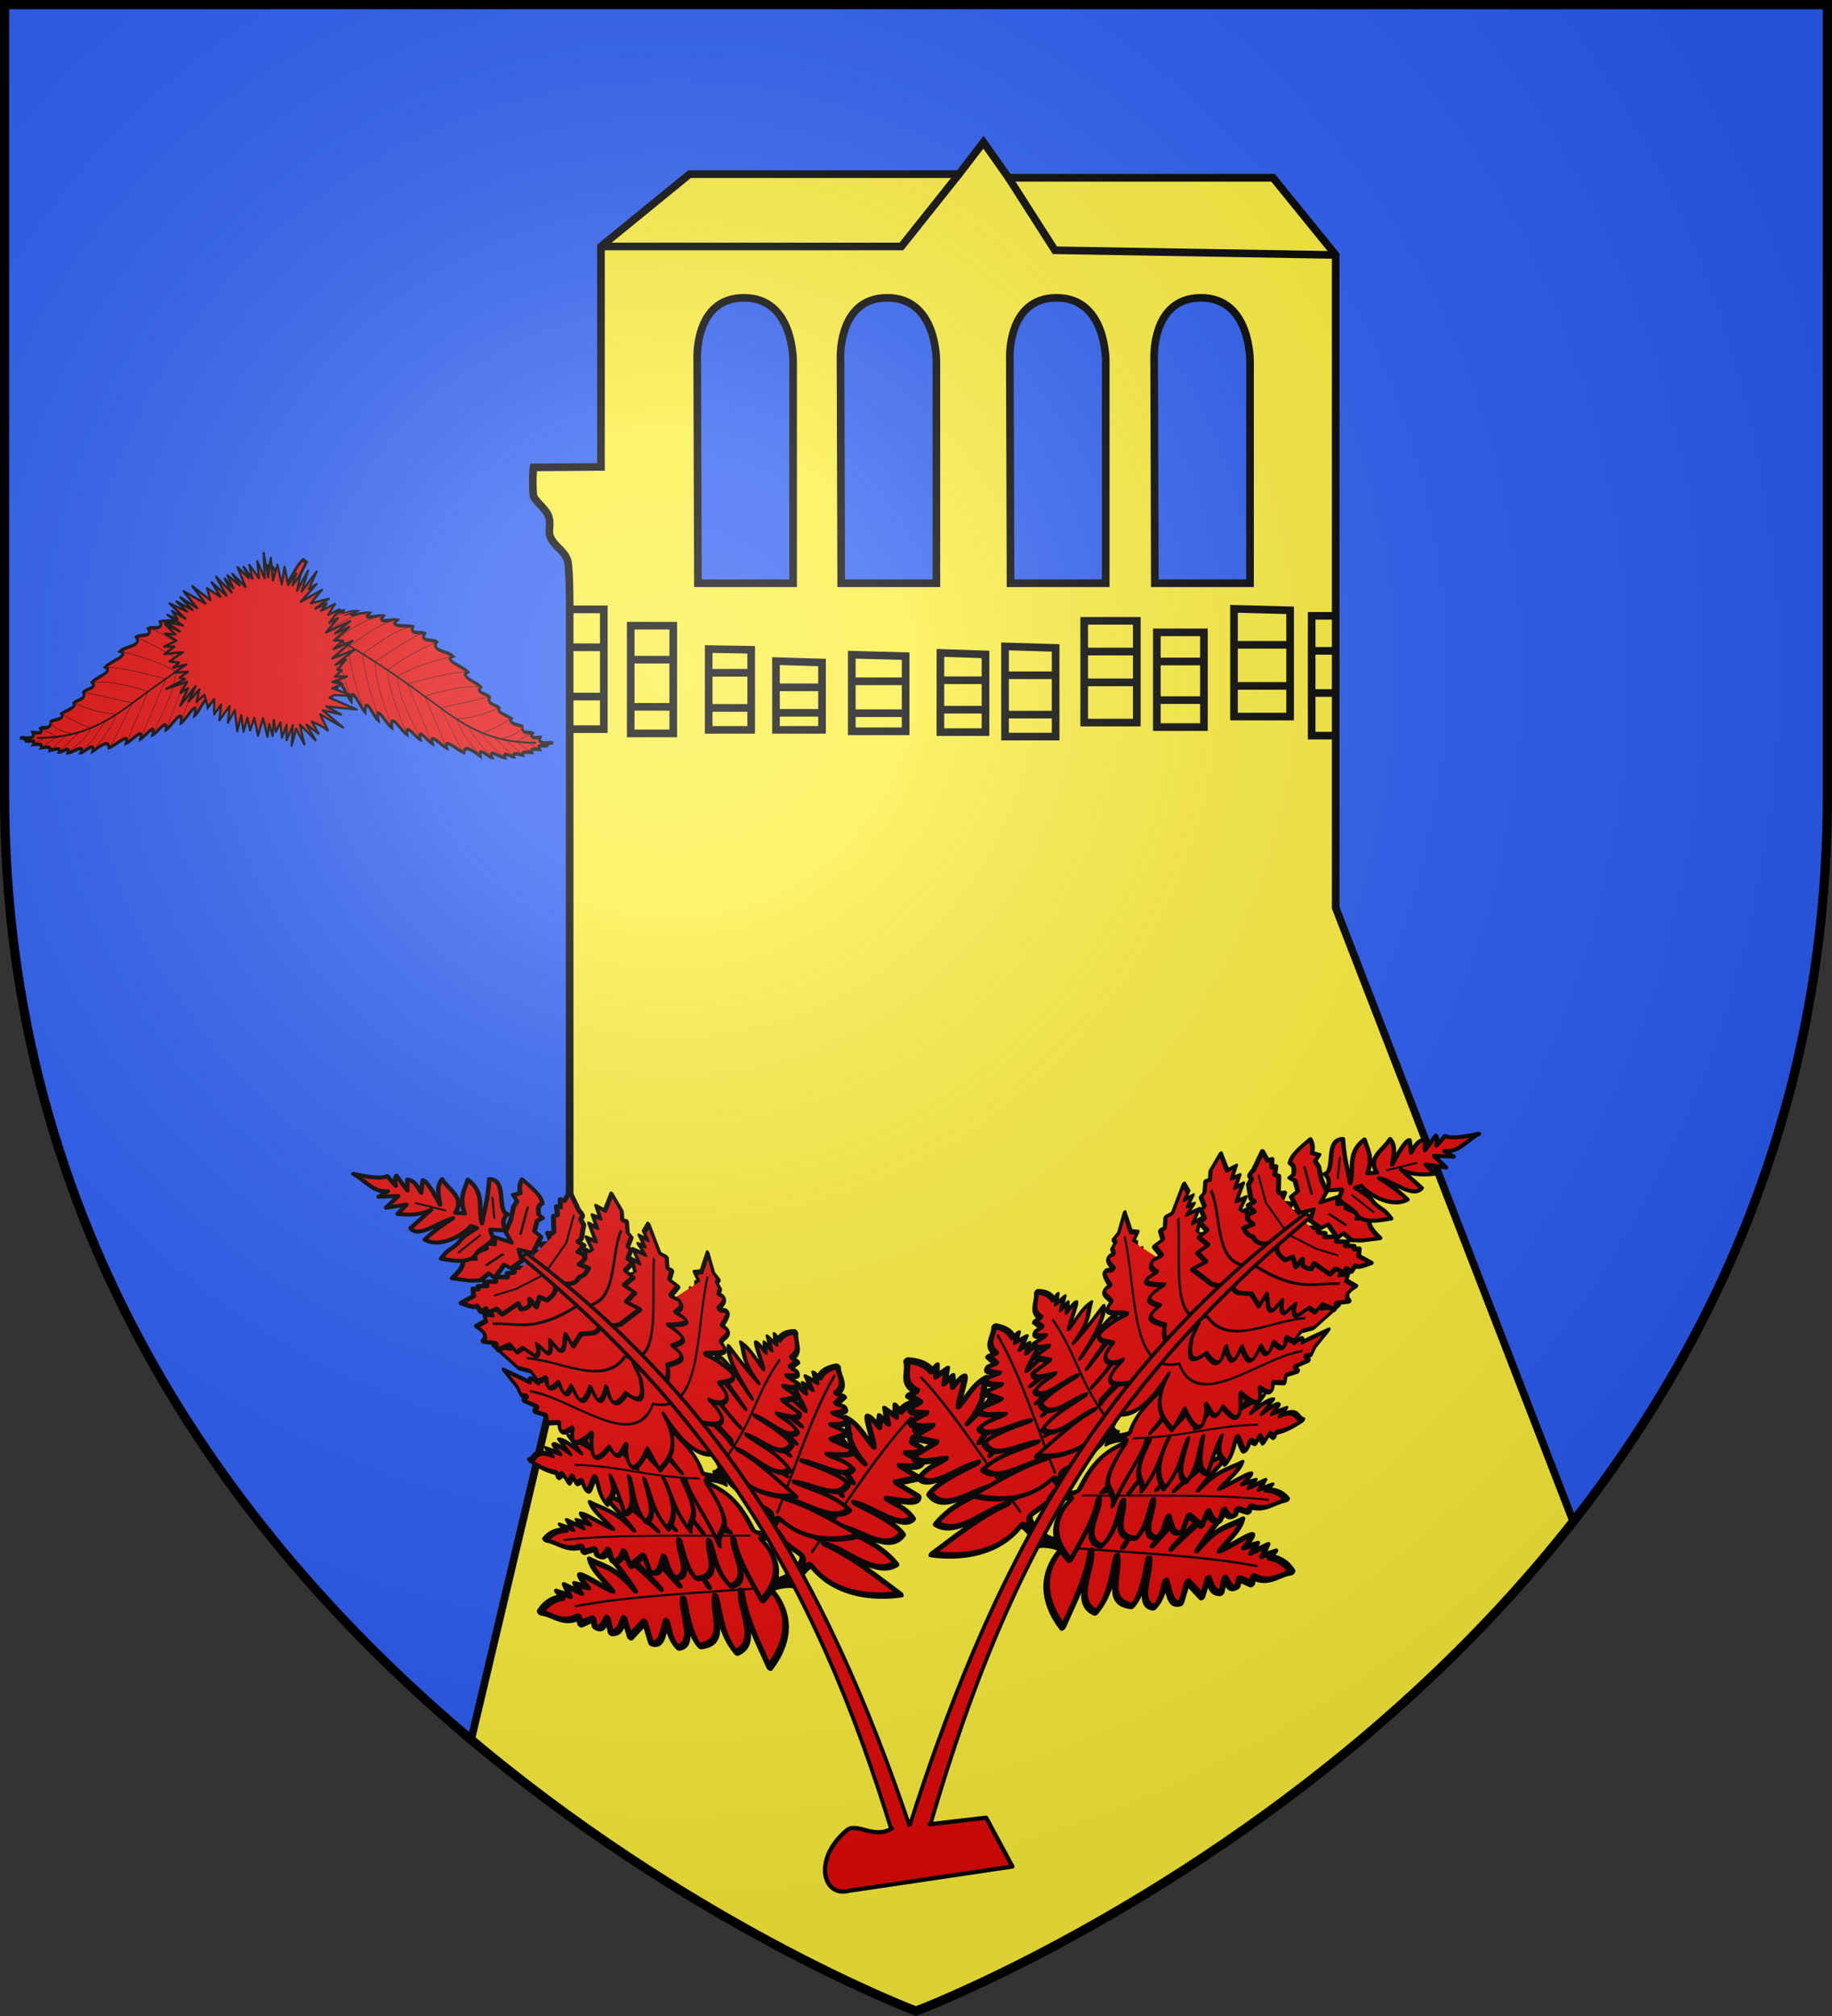 <?xml version="1.0" encoding="UTF-8" standalone="no"?>
<svg xmlns="http://www.w3.org/2000/svg" xmlns:xlink="http://www.w3.org/1999/xlink" width="600" height="660" viewBox="-300 -300 600 660">
  <rect x="-300" y="-300" width="600" height="660" fill="#333333" stroke="none"/>
  <defs>
    <g id="b">
      <path id="a" d="M0 0v1h.5L0 0z" transform="rotate(18 3.157 -.5)"/>
      <use width="810" height="540" transform="scale(-1 1)" xlink:href="#a"/>
    </g>
    <g id="c">
      <use width="810" height="540" transform="rotate(72)" xlink:href="#b"/>
      <use width="810" height="540" transform="rotate(144)" xlink:href="#b"/>
    </g>
    <g id="e">
      <path id="d" d="M0 0v1h.5L0 0z" transform="rotate(18 3.157 -.5)"/>
      <use width="810" height="540" transform="scale(-1 1)" xlink:href="#d"/>
    </g>
    <g id="f">
      <use width="810" height="540" transform="rotate(72)" xlink:href="#e"/>
      <use width="810" height="540" transform="rotate(144)" xlink:href="#e"/>
    </g>
    <g id="h">
      <path id="g" d="M0 0v1h.5L0 0z" transform="rotate(18 3.157 -.5)"/>
      <use width="810" height="540" transform="scale(-1 1)" xlink:href="#g"/>
    </g>
    <g id="i">
      <use width="810" height="540" transform="rotate(72)" xlink:href="#h"/>
      <use width="810" height="540" transform="rotate(144)" xlink:href="#h"/>
    </g>
    <g id="k">
      <path id="j" d="M0 0v1h.5L0 0z" transform="rotate(18 3.157 -.5)"/>
      <use width="810" height="540" transform="scale(-1 1)" xlink:href="#j"/>
    </g>
    <g id="l">
      <use width="810" height="540" transform="rotate(72)" xlink:href="#k"/>
      <use width="810" height="540" transform="rotate(144)" xlink:href="#k"/>
    </g>
    <g id="n">
      <path id="m" d="M0 0v1h.5L0 0z" transform="rotate(18 3.157 -.5)"/>
      <use width="810" height="540" transform="scale(-1 1)" xlink:href="#m"/>
    </g>
    <g id="o">
      <use width="810" height="540" transform="rotate(72)" xlink:href="#n"/>
      <use width="810" height="540" transform="rotate(144)" xlink:href="#n"/>
    </g>
    <g id="q">
      <path id="p" d="M0 0v1h.5L0 0z" transform="rotate(18 3.157 -.5)"/>
      <use width="810" height="540" transform="scale(-1 1)" xlink:href="#p"/>
    </g>
    <g id="r">
      <use width="810" height="540" transform="rotate(72)" xlink:href="#q"/>
      <use width="810" height="540" transform="rotate(144)" xlink:href="#q"/>
    </g>
    <g id="t">
      <path id="s" d="M0 0v1h.5L0 0z" transform="rotate(18 3.157 -.5)"/>
      <use width="810" height="540" transform="scale(-1 1)" xlink:href="#s"/>
    </g>
    <g id="u">
      <use width="810" height="540" transform="rotate(72)" xlink:href="#t"/>
      <use width="810" height="540" transform="rotate(144)" xlink:href="#t"/>
    </g>
    <g id="w">
      <path id="v" d="M0 0v1h.5L0 0z" transform="rotate(18 3.157 -.5)"/>
      <use width="810" height="540" transform="scale(-1 1)" xlink:href="#v"/>
    </g>
    <g id="x">
      <use width="810" height="540" transform="rotate(72)" xlink:href="#w"/>
      <use width="810" height="540" transform="rotate(144)" xlink:href="#w"/>
    </g>
    <g id="z">
      <path id="y" d="M0 0v1h.5L0 0z" transform="rotate(18 3.157 -.5)"/>
      <use width="810" height="540" transform="scale(-1 1)" xlink:href="#y"/>
    </g>
    <g id="A">
      <use width="810" height="540" transform="rotate(72)" xlink:href="#z"/>
      <use width="810" height="540" transform="rotate(144)" xlink:href="#z"/>
    </g>
    <g id="D">
      <path id="C" d="M0 0v1h.5L0 0z" transform="rotate(18 3.157 -.5)"/>
      <use width="810" height="540" transform="scale(-1 1)" xlink:href="#C"/>
    </g>
    <g id="E">
      <use width="810" height="540" transform="rotate(72)" xlink:href="#D"/>
      <use width="810" height="540" transform="rotate(144)" xlink:href="#D"/>
    </g>
    <g id="G">
      <path id="F" d="M0 0v1h.5L0 0z" transform="rotate(18 3.157 -.5)"/>
      <use width="810" height="540" transform="scale(-1 1)" xlink:href="#F"/>
    </g>
    <g id="H">
      <use width="810" height="540" transform="rotate(72)" xlink:href="#G"/>
      <use width="810" height="540" transform="rotate(144)" xlink:href="#G"/>
    </g>
    <g id="J">
      <path id="I" d="M0 0v1h.5L0 0z" transform="rotate(18 3.157 -.5)"/>
      <use width="810" height="540" transform="scale(-1 1)" xlink:href="#I"/>
    </g>
    <g id="K">
      <use width="810" height="540" transform="rotate(72)" xlink:href="#J"/>
      <use width="810" height="540" transform="rotate(144)" xlink:href="#J"/>
    </g>
    <g id="N">
      <path id="M" d="M0 0v1h.5L0 0z" transform="rotate(18 3.157 -.5)"/>
      <use width="810" height="540" transform="scale(-1 1)" xlink:href="#M"/>
    </g>
    <g id="O">
      <use width="810" height="540" transform="rotate(72)" xlink:href="#N"/>
      <use width="810" height="540" transform="rotate(144)" xlink:href="#N"/>
    </g>
    <g id="Q">
      <path id="P" d="M0 0v1h.5L0 0z" transform="rotate(18 3.157 -.5)"/>
      <use width="810" height="540" transform="scale(-1 1)" xlink:href="#P"/>
    </g>
    <g id="R">
      <use width="810" height="540" transform="rotate(72)" xlink:href="#Q"/>
      <use width="810" height="540" transform="rotate(144)" xlink:href="#Q"/>
    </g>
    <g id="T">
      <path id="S" d="M0 0v1h.5L0 0z" transform="rotate(18 3.157 -.5)"/>
      <use width="810" height="540" transform="scale(-1 1)" xlink:href="#S"/>
    </g>
    <g id="U">
      <use width="810" height="540" transform="rotate(72)" xlink:href="#T"/>
      <use width="810" height="540" transform="rotate(144)" xlink:href="#T"/>
    </g>
    <g id="X">
      <path id="W" d="M0 0v1h.5L0 0z" transform="rotate(18 3.157 -.5)"/>
      <use width="810" height="540" transform="scale(-1 1)" xlink:href="#W"/>
    </g>
    <g id="Y">
      <use width="810" height="540" transform="rotate(72)" xlink:href="#X"/>
      <use width="810" height="540" transform="rotate(144)" xlink:href="#X"/>
    </g>
    <g id="aa">
      <path id="Z" d="M0 0v1h.5L0 0z" transform="rotate(18 3.157 -.5)"/>
      <use width="810" height="540" transform="scale(-1 1)" xlink:href="#Z"/>
    </g>
    <g id="ab">
      <use width="810" height="540" transform="rotate(72)" xlink:href="#aa"/>
      <use width="810" height="540" transform="rotate(144)" xlink:href="#aa"/>
    </g>
    <g id="ae">
      <path id="ad" d="M0 0v1h.5L0 0z" transform="rotate(18 3.157 -.5)"/>
      <use width="810" height="540" transform="scale(-1 1)" xlink:href="#ad"/>
    </g>
    <g id="af">
      <use width="810" height="540" transform="rotate(72)" xlink:href="#ae"/>
      <use width="810" height="540" transform="rotate(144)" xlink:href="#ae"/>
    </g>
    <g id="ai">
      <path id="ah" d="M0 0v1h.5L0 0z" transform="rotate(18 3.157 -.5)"/>
      <use width="810" height="540" transform="scale(-1 1)" xlink:href="#ah"/>
    </g>
    <g id="aj">
      <use width="810" height="540" transform="rotate(72)" xlink:href="#ai"/>
      <use width="810" height="540" transform="rotate(144)" xlink:href="#ai"/>
    </g>
    <g id="am">
      <path id="al" d="M0 0v1h.5L0 0z" transform="rotate(18 3.157 -.5)"/>
      <use width="810" height="540" transform="scale(-1 1)" xlink:href="#al"/>
    </g>
    <g id="an">
      <use width="810" height="540" transform="rotate(72)" xlink:href="#am"/>
      <use width="810" height="540" transform="rotate(144)" xlink:href="#am"/>
    </g>
    <g id="ap">
      <path id="ao" d="M0 0v1h.5L0 0z" transform="rotate(18 3.157 -.5)"/>
      <use width="810" height="540" transform="scale(-1 1)" xlink:href="#ao"/>
    </g>
    <g id="aq">
      <use width="810" height="540" transform="rotate(72)" xlink:href="#ap"/>
      <use width="810" height="540" transform="rotate(144)" xlink:href="#ap"/>
    </g>
    <g id="at">
      <path id="as" d="M0 0v1h.5L0 0z" transform="rotate(18 3.157 -.5)"/>
      <use width="810" height="540" transform="scale(-1 1)" xlink:href="#as"/>
    </g>
    <g id="au">
      <use width="810" height="540" transform="rotate(72)" xlink:href="#at"/>
      <use width="810" height="540" transform="rotate(144)" xlink:href="#at"/>
    </g>
    <g id="aw">
      <path id="av" d="M0 0v1h.5L0 0z" transform="rotate(18 3.157 -.5)"/>
      <use width="810" height="540" transform="scale(-1 1)" xlink:href="#av"/>
    </g>
    <g id="ay">
      <path id="ax" d="M0 0v1h.5L0 0z" transform="rotate(18 3.157 -.5)"/>
      <use width="810" height="540" transform="scale(-1 1)" xlink:href="#ax"/>
    </g>
    <g id="az">
      <use width="810" height="540" transform="rotate(72)" xlink:href="#ay"/>
      <use width="810" height="540" transform="rotate(144)" xlink:href="#ay"/>
    </g>
    <g id="aB">
      <path id="aA" d="M0 0v1h.5L0 0z" transform="rotate(18 3.157 -.5)"/>
      <use width="810" height="540" transform="scale(-1 1)" xlink:href="#aA"/>
    </g>
    <g id="aC">
      <use width="810" height="540" transform="rotate(72)" xlink:href="#aB"/>
      <use width="810" height="540" transform="rotate(144)" xlink:href="#aB"/>
    </g>
    <g id="aE">
      <use width="810" height="540" transform="rotate(72)" xlink:href="#ap"/>
      <use width="810" height="540" transform="rotate(144)" xlink:href="#ap"/>
    </g>
    <g id="aG">
      <path id="aF" d="M0 0v1h.5L0 0z" transform="rotate(18 3.157 -.5)"/>
      <use width="810" height="540" transform="scale(-1 1)" xlink:href="#aF"/>
    </g>
    <g id="aH">
      <path d="M0 0v1h.5L0 0z" transform="rotate(18 3.157 -.5)"/>
      <use width="810" height="540" transform="scale(-1 1)" xlink:href="#ax"/>
    </g>
    <g id="aI">
      <use width="810" height="540" transform="rotate(72)" xlink:href="#aH"/>
      <use width="810" height="540" transform="rotate(144)" xlink:href="#aH"/>
    </g>
    <path id="aK" d="M-298.5-298.5h597V-40C298.5 246.2 0 358.39 0 358.39S-298.5 246.2-298.5-40z"/>
    <path id="B" d="M2.922 27.672c0-5.952 2.317-9.843 5.579-11.012 1.448-.519 3.307-.274 5.019 1.447 2.119 2.129 2.736 7.993-3.484 9.121.658-.956.619-3.082-.714-3.787-.99-.524-2.112-.253-2.675.123-.824.551-1.729 2.106-1.679 4.108H2.922z"/>
    <path id="L" d="M2.922 27.672c0-5.952 2.317-9.843 5.579-11.012 1.448-.519 3.307-.274 5.019 1.447 2.119 2.129 2.736 7.993-3.484 9.121.658-.956.619-3.082-.714-3.787-.99-.524-2.112-.253-2.675.123-.824.551-1.729 2.106-1.679 4.108H2.922z"/>
    <path id="V" d="M2.922 27.672c0-5.952 2.317-9.843 5.579-11.012 1.448-.519 3.307-.274 5.019 1.447 2.119 2.129 2.736 7.993-3.484 9.121.658-.956.619-3.082-.714-3.787-.99-.524-2.112-.253-2.675.123-.824.551-1.729 2.106-1.679 4.108H2.922z"/>
    <path id="ac" d="M2.922 27.672c0-5.952 2.317-9.843 5.579-11.012 1.448-.519 3.307-.274 5.019 1.447 2.119 2.129 2.736 7.993-3.484 9.121.658-.956.619-3.082-.714-3.787-.99-.524-2.112-.253-2.675.123-.824.551-1.729 2.106-1.679 4.108H2.922z"/>
    <path id="ag" d="M2.922 27.672c0-5.952 2.317-9.843 5.579-11.012 1.448-.519 3.307-.274 5.019 1.447 2.119 2.129 2.736 7.993-3.484 9.121.658-.956.619-3.082-.714-3.787-.99-.524-2.112-.253-2.675.123-.824.551-1.729 2.106-1.679 4.108H2.922z"/>
    <path id="ak" d="M2.922 27.672c0-5.952 2.317-9.843 5.579-11.012 1.448-.519 3.307-.274 5.019 1.447 2.119 2.129 2.736 7.993-3.484 9.121.658-.956.619-3.082-.714-3.787-.99-.524-2.112-.253-2.675.123-.824.551-1.729 2.106-1.679 4.108H2.922z"/>
    <path id="ar" d="M2.922 27.672c0-5.952 2.317-9.843 5.579-11.012 1.448-.519 3.307-.274 5.019 1.447 2.119 2.129 2.736 7.993-3.484 9.121.658-.956.619-3.082-.714-3.787-.99-.524-2.112-.253-2.675.123-.824.551-1.729 2.106-1.679 4.108H2.922z"/>
    <path id="aD" d="M0 0v1h.5L0 0z" transform="rotate(18 3.157 -.5)"/>
    <path id="aJ" fill="#fcef3c" stroke="#000" stroke-width="3.807" d="M-267.374-6.853l-4.849 23.83-4.849-23.83V-51.594h-25.213v14.546h-9.697v-14.546h-14.546v-9.697h14.546v-14.546h9.697v14.546h25.213v-25.213h-14.546v-9.697h14.546v-14.546h9.697v14.546h14.546v9.697h-14.546v25.213h25.213v-14.546h9.697v14.546h14.546v9.697h-14.546v14.546h-9.697v-14.546h-25.213v44.741z"/>
    <radialGradient id="aO" cx="-80" cy="-80" r="405" gradientUnits="userSpaceOnUse">
      <stop offset="0" stop-color="#fff" stop-opacity=".31"/>
      <stop offset=".19" stop-color="#fff" stop-opacity=".25"/>
      <stop offset=".6" stop-color="#6b6b6b" stop-opacity=".125"/>
      <stop offset="1" stop-opacity=".125"/>
    </radialGradient>
    <clipPath id="aL">
      <use width="100%" height="100%" fill="none" stroke="#000" stroke-width="3.797" transform="matrix(.79 0 0 .79 760.149 -10.605)" xlink:href="#aK"/>
    </clipPath>
  </defs>
  <use width="100%" height="100%" fill="#2b5df2" stroke-width="1" transform="matrix(1 0 0 1 0 .05)" xlink:href="#aK"/>
  <g stroke="#000" stroke-width="1.975" clip-path="url(#aL)" transform="matrix(1.266 0 0 1.266 -962.304 13.424)">
    <path fill="#fcef3c" d="M636.299 239.204l34.217-144.644V-91.823s-.004-8.697-.528-10.729c-.646-2.505-3.47-3.665-4.534-6.33-.611-1.529.448-3.191-.516-5.458-.833-1.959-3.734-3.888-3.835-5.255-.312-4.237.067-7.108.067-7.108l17.445-.13v-57.005l22.912-18.696h69.696l6.351-8.266 6.481 9.202h68.434l16.201 19.96v168.815l72.844 188.143-8.687 100.731H637.74z"/>
    <path fill="none" d="M670.55-89.99h8.798v30.977h-8.981M686.313-85.775v27.861h10.998V-85.775zM706.476-79.726v20.896h10.998v-20.712zM723.889-76.61v17.78h11.914v-17.413zM743.501-78.26v19.796h13.93v-19.429zM766.427-78.728v20.478h11.665v-20.089zM783.147-80.413v23.33h13.091v-22.941zM803.625-87.023v26.311h13.609v-26.311zM822.418-84.042v24.496h12.183v-24.496zM842.378-90.134v27.866h14.516v-27.477zM869.036-88.319h-6.57v30.977h6.345M670.092-80.184h9.348M670.366-67.445h9.073M686.13-76.977h11.639M685.855-64.787h11.548M706.384-73.586h11.273M706.109-64.512h11.639M723.797-69.828h12.281M723.889-63.229h11.914M743.41-71.386h14.114M743.043-63.138h14.48"/>
    <path fill="#2b5df2" d="M703.696-96.744h24.626v-57.287s.31-16.525-12.702-16.525c-13.011 0-12.105 16.007-12.105 16.007zM740.764-96.744h24.626v-57.287s.31-16.525-12.702-16.525c-13.011 0-12.105 16.007-12.105 16.007zM784.572-96.744h24.626v-57.287s.31-16.525-12.702-16.525c-13.011 0-12.105 16.007-12.105 16.007zM821.9-96.744h24.626v-57.287s.31-16.525-12.702-16.525c-13.011 0-12.105 16.007-12.105 16.007z"/>
    <path fill="none" d="M766.505-71.661h11.731M765.955-64.054h12.372M783.093-72.944h13.564M782.91-62.771h13.472M803.256-79.084h14.297M803.256-71.111h14.389M822.227-76.518h12.556M822.227-66.529h12.373M842.389-80.826h14.664M842.206-70.195h14.389M862.549-79.268h6.623M862.335-68.362h6.408M678.615-183.838h77.717l14.89-18.696M784.054-201.598l11.989 18.745 72.646 1.215"/>
  </g>
  <g fill="#e20909" transform="translate(-472.077 -627.556) scale(1.601)">
    <g id="aM" stroke="#000" stroke-linejoin="round">
      <path stroke-width="1.47" d="M-858.861 522.747c2.449-.626 4.986-.794 7.738.176l.044-1.407 1.874 1.995 1.091-2.135 1.96 2.895.514-1.901 2.105 1.876c.229-7.057 3.118 2.155 4.681 3.258.29-2.467-.468-5.342 1.25-7.253 1.517 2.71 3.98 3.652 3.683 9.752.555-1.909 1.046-4.655 1.337-10.068 3.443 1.815 4.109 7.173 4.615 12.735.28-4.098-1.2-8.361 1.405-12.243 4.409 3.276 3.023 8.899 3.328 13.838.817-4.252-.249-8.662 3.354-12.679 3.12 4.179 4.988 9.067 2.798 16.251 1.338-4.527.852-9.344 4.292-13.539.595 4.717 4.929 4.981 1.715 15.312l1.092.857c-.362-3.874 3.953-9.398 5.401-16.487.313 6.128 7.52 6.665 1.162 18.205-1.211 2.198 5.681 3.391 5.895 2.961.03.197-.545 1.338-.697 2.144-1.533-1.497-5.812-2.449-5.818-2.071-.167 9.423-14.184 11.699-15.693 11.985 2.29-4.607 4.533-10.559 9.008-15.08-4.388 2.583-5.922 10.135-13.261 9.02.335-4.749 4.024-7.64 6.609-11.142-4.309 2.228-6.349 8.762-13.282 6.012.051-2.95 3.836-6.907 5.868-9.28-3.556 1.834-6.145 8.74-10.922 7.032-.028-2.498 1.712-3.705 2.787-5.399-2.713.994-5.851 3.527-7.797 1.743l2.861-4.115-6.287.778 2.504-3.617c-1.908.61-3.745 1.891-5.832.796l2.248-2.73c-1.784.444-3.891 1.45-4.553-.051l1.299-1.486-3.969-.54 1.295-1.358c-5.36-.414-5.228-3.319-7.7-5.042zM-733.315 533.47c-2.332-1.05-4.814-1.662-7.667-1.188l.153-1.398-2.128 1.641-.781-2.301-2.338 2.515-.244-1.968-2.34 1.483c.756-7.01-3.379 1.58-5.077 2.394.057-2.488 1.205-5.194-.226-7.383-1.875 2.41-4.439 2.907-4.993 8.984-.283-1.983-.386-4.782.079-10.179-3.653 1.186-5.056 6.361-6.329 11.767.293-4.097 2.347-8.046.315-12.339-4.81 2.46-4.223 8.258-5.211 13.082-.216-4.343 1.451-8.512-1.55-13.113-3.663 3.579-6.187 8.077-5.023 15.559-.692-4.707.458-9.379-2.356-14.127-1.244 4.554-5.561 4.052-3.823 14.821l-1.197.654c.896-3.762-2.597-9.978-3.042-17.234-1.161 5.998-8.354 5.259-3.679 17.776.89 2.384-6.083 2.349-6.235 1.887-.057.189.352 1.418.391 2.24 1.723-1.209 6.081-1.396 6.035-1.021-1.146 9.336 12.383 14.051 13.833 14.599-1.621-4.953-3.009-11.227-6.801-16.48 3.975 3.324 4.44 11.053 11.844 11.243.33-4.75-2.912-8.254-4.978-12.168 3.946 2.959 5.052 9.772 12.282 8.275.36-2.922-2.829-7.497-4.505-10.198 3.257 2.438 4.854 9.714 9.81 8.867.375-2.462-1.176-3.961-2.002-5.823 2.541 1.459 5.289 4.513 7.459 3.094l-2.253-4.568 6.101 1.875-1.97-4.013c1.8.938 3.436 2.527 5.65 1.812l-1.841-3.092c1.7.753 3.641 2.117 4.504.751l-1.076-1.696 3.995.165-1.09-1.569c5.351.535 5.625-2.358 8.307-3.625z" transform="matrix(.567 -.413 .717 .797 330.133 -237.035)"/>
      <path stroke-width=".474" d="M-787.973 544.137c14.55-3.062 33.36-7.907 48.39-9.72M-805.046 544.292c-13.525-5.718-30.804-13.976-45.087-18.562" transform="matrix(.567 -.413 .717 .797 330.133 -237.035)"/>
      <path stroke-width="1.336" d="M-740.67 508.5c-2.12-.954-4.376-1.511-6.97-1.08l.139-1.271-1.935 1.492-.71-2.091-2.126 2.286-.222-1.79-2.128 1.348c.687-6.373-3.072 1.436-4.615 2.177.052-2.261 1.095-4.722-.206-6.712-1.705 2.191-4.036 2.643-4.54 8.168-.257-1.803-.351-4.347.072-9.254-3.321 1.078-4.596 5.783-5.754 10.697.266-3.725 2.134-7.315.286-11.218-4.373 2.236-3.839 7.507-4.738 11.893-.196-3.948 1.319-7.738-1.409-11.921-3.33 3.253-5.625 7.343-4.566 14.144-.629-4.279.416-8.526-2.142-12.843-1.131 4.14-5.056 3.684-3.476 13.474l-1.088.595c.814-3.42-2.361-9.071-2.766-15.667-1.055 5.453-7.595 4.781-3.345 16.16.81 2.167-5.53 2.136-5.668 1.716-.052.172.32 1.289.355 2.036 1.566-1.099 5.528-1.269 5.486-.928-1.042 8.487 11.257 12.774 12.576 13.272-1.474-4.503-2.736-10.206-6.182-14.982 3.613 3.021 4.036 10.048 10.767 10.221.3-4.318-2.647-7.503-4.526-11.061 3.588 2.69 4.593 8.883 11.166 7.523.327-2.657-2.571-6.816-4.096-9.271 2.961 2.216 4.412 8.831 8.918 8.061.341-2.238-1.069-3.601-1.82-5.294 2.31 1.326 4.808 4.103 6.781 2.813l-2.048-4.153 5.547 1.704-1.791-3.648c1.636.853 3.124 2.297 5.136 1.648l-1.674-2.811c1.545.684 3.31 1.924 4.095.683l-.978-1.542 3.632.15-.991-1.427c4.865.486 5.114-2.144 7.552-3.296z" transform="matrix(.414 -.448 .842 .686 157.359 -196.708)"/>
      <path stroke-width="1.336" d="M-848.042 490.198c2.281-.126 4.575.174 6.903 1.532l.237-1.252 1.398 2.119 1.276-1.718 1.348 2.94.727-1.611 1.622 2.054c1.195-6.277 2.489 2.483 3.734 3.749.606-2.157.331-4.866 2.137-6.271.978 2.696 3.051 3.977 1.929 9.385.764-1.61 1.59-3.981 2.61-8.776 2.828 2.236 2.673 7.151 2.345 12.221.826-3.619.099-7.698 2.976-10.711 3.487 3.716 1.458 8.504 1.038 12.98 1.328-3.661.992-7.799 4.782-10.755 2.207 4.296 3.193 9.003.224 15.046 1.833-3.816 2.074-8.214 5.742-11.359-.129 4.329 3.714 5.335-.613 14.013l.857.961c.22-3.532 4.857-7.712 7.149-13.801-.58 5.542 5.797 7.302-1.514 16.505-1.393 1.753 4.611 4.045 4.862 3.698-.001.181-.676 1.101-.925 1.795-1.163-1.613-4.86-3.225-4.919-2.887-1.471 8.406-14.341 7.955-15.731 7.943 2.696-3.718 5.54-8.648 10.181-11.901-4.291 1.533-6.724 8.022-13.138 5.721.966-4.193 4.674-6.125 7.48-8.801-4.171 1.229-6.914 6.717-12.734 3.023.46-2.632 4.404-5.503 6.555-7.266-3.441 1.011-6.728 6.733-10.765 4.356.326-2.241 2.053-3.013 3.252-4.339-2.568.408-5.733 2.118-7.225.176l3.138-3.176-5.738-.42 2.749-2.793c-1.794.207-3.618 1.028-5.333-.323l2.396-2.045c-1.659.081-3.687.607-4.069-.854l1.371-1.1-3.477-1.188 1.35-.986c-4.74-1.322-4.215-3.9-6.187-5.882z" transform="matrix(.414 -.448 .842 .686 157.359 -196.708)"/>
      <path stroke-width=".474" d="M-791.973 518.937c14.55-3.062 33.36-7.907 48.39-9.72M-803.362 518.081c-12.216-7.745-27.64-18.578-40.82-25.327" transform="matrix(.414 -.448 .842 .686 157.359 -196.708)"/>
      <path stroke-width="1.273" d="M-742.475 476.514c-2.082-.707-4.263-1.025-6.692-.374l.038-1.219-1.726 1.596-.828-1.918-1.848 2.367-.342-1.677-1.919 1.477c.181-6.111-2.809 1.65-4.218 2.496-.118-2.15.691-4.582-.69-6.349-1.456 2.238-3.634 2.884-3.704 8.173-.377-1.686-.654-4.091-.615-8.786-3.071 1.333-3.934 5.916-4.67 10.686-.022-3.559 1.485-7.139-.556-10.669-3.984 2.53-3.089 7.481-3.617 11.726-.478-3.728.68-7.465-2.216-11.178-2.919 3.397-4.795 7.492-3.289 13.846-.913-4.001-.234-8.128-2.98-11.985-.767 4.033-4.525 3.967-2.304 13.108l-.989.666c.52-3.321-2.909-8.386-3.78-14.606-.599 5.272-6.853 5.245-1.981 15.645.928 1.981-5.089 2.543-5.251 2.157-.036.168.399 1.193.487 1.899 1.405-1.189 5.151-1.72 5.136-1.393-.362 8.15 11.623 11.068 12.91 11.418-1.73-4.135-3.349-9.428-6.971-13.637 3.651 2.529 4.571 9.156 10.969 8.692-.034-4.125-3.065-6.872-5.11-10.072 3.602 2.217 5.013 7.999 11.149 6.095.114-2.551-2.943-6.226-4.57-8.414 2.973 1.826 4.838 7.966 9.056 6.815.158-2.155-1.28-3.317-2.117-4.852 2.29 1.043 4.864 3.444 6.641 2.035l-2.25-3.748 5.388 1.099-1.968-3.294c1.615.656 3.133 1.887 4.994 1.084l-1.795-2.511c1.517.505 3.282 1.516 3.935.266l-1.042-1.372 3.457-.197-1.045-1.261c4.651.007 4.694-2.511 6.922-3.832z" transform="matrix(.484 -.294 .637 .851 326.099 -146.845)"/>
      <path stroke-width="1.273" d="M-847.778 471.005c1.315 1.949 2.914 3.648 5.219 4.728l-.667.961 2.23-.15-.332 2.099 2.732-.693-.599 1.583 2.324.074c-3.339 4.824 3.134.523 4.717.77-1.028 1.818-2.953 3.25-2.759 5.593 2.347-.848 4.447.07 7.267-4.163-.576 1.613-1.609 3.742-4.093 7.515 3.181.952 6.274-2.184 9.361-5.557-1.841 2.894-4.931 4.794-5.125 8.999 4.545.588 6.408-4.01 9.053-7.094-1.561 3.332-4.45 5.589-4.047 10.509 4.137-.818 7.793-2.891 9.895-9.027-1.352 3.841-4.057 6.731-3.851 11.666 2.728-2.756 5.733-.217 8.712-9.081l1.148.115c-2.156 2.343-2.028 8.708-4.573 14.316 3.239-3.869 8.285.288 9.777-11.347.284-2.216 5.446 1.308 5.375 1.727.117-.112.3-1.229.598-1.858-1.758.033-5.066-2.014-4.883-2.269 4.551-6.354-3.62-16.64-4.479-17.774-.76 4.489-2.217 9.842-1.485 15.642-1.632-4.46 1.086-10.43-4.333-14.285-2.128 3.359-1.111 7.586-1.128 11.527-1.756-4.176.124-9.787-5.835-12.303-1.425 1.988-.873 6.983-.699 9.828-1.451-3.443.248-9.644-3.766-11.502-1.254 1.639-.697 3.53-.823 5.326-1.308-2.358-2.136-6.002-4.309-6.038l-.138 4.52-3.785-4.452-.129 3.966c-.964-1.599-1.548-3.599-3.474-4.179l.141 3.218c-.963-1.411-1.863-3.397-3.045-2.817l.126 1.799-2.899-2.126.187 1.711c-3.759-3.081-5.109-1.072-7.602-1.477z" transform="matrix(.484 -.294 .637 .851 326.099 -146.845)"/>
      <path stroke-width=".474" d="M-802.257 491.084c-15.433-5.718-19.646-9.748-33.488-14.863M-788.576 489.972c16.167-3.729 20.962-7.192 35.461-10.523" transform="matrix(.484 -.294 .637 .851 326.099 -146.845)"/>
      <g>
        <path stroke-width=".932" d="M-830.296 452.983l3.413 2.33 1.704 1.243c.8-1.105 1.382-.015 2.0.706.637-2.71 1.497.555 2.261 1.265-.146-3.037.89-1.57 2.014.236.548-3.631 2.056.99 3.089 1.533 1.204-4.837 2.284.977 3.418 2.173.4-7.822 1.961-2.781 3.287-.341 1.26-.371.774-6.409 4.367.799.585-2.909 1.409-4.695 3.805.934 1.478-4.053 3.019-7.253 5.404 1.075 3.509-8.015 3.338-1.269 4.372.642 1.432-6.668 3.046-6.171 4.712-3.579 1.165-2.021 1.9-7.985 3.905-2.278 1.124-.272 2.49-8.366 3.371-.809 1.146-1.051 1.319-6.651 3.504-2.843.959-1.424 1.881-3.766 2.98-1.687l.563-2.409.874 1.054 1.307-1.674.826.346.063-2.037 1.873.309 3.984-2.588-1.087 3.565.516 1.354-.917.356.103 1.18-1.138.74c1.279.72 1.725 1.458-1.814 2.282-.289.941 5.244.362-1.276 2.93 2.515 1.988-.996 1.869-2.378 2.495 1.404 3.459-3.538.787-5.537.959 1.609 1.175 3.22 2.344 4.661 4.81-.414 1.641-2.968.7-4.761.676 1.889 3.933-2.161 3.968-4.594 2.015 4.186 7.633-5.123 2.847-5.872 2.75 1.918 2.088 2.44 4.122 2.668 6.144-4.68.201-8.75-1.257-10.299-9.581.33 6.028-3.792 7.411-8.076 8.623l-.361-4.092c-10.098 5.472-6.009-1.53-4.816-2.071-1.772.25-4.603 3.009-4.72-.656-6.996 2.278-5.832.01-2.755-3.324-4.992 1.061-7.637.977-4.259-2.05-4.03.619-3.99-.3-2.736-1.676l-3.116-.671.668-1.307-2.607-1.357 1.412-.572-2.801-1.835 1.479-.491-1.378-.525.046-1.488z" transform="matrix(.667 -.267 .534 1.08 522.419 -226.174)"/>
        <path stroke-width=".474" d="M-826.274 458.002c9.948 3.61 18.953 16.559 29.95 9.778 11.233 4.983 20.291-9.112 30.097-16.649" transform="matrix(.667 -.267 .534 1.08 522.419 -226.174)"/>
      </g>
      <g>
        <path stroke-width=".894" d="M-767.833 439.459l-2.515 4.781.954 1.036-1.824 1.592.771.585-2.299 1.019.937 1.59-3.47.64 1.242 1.269c-.02 1.233-1.469 1.311-2.999 1.324 2.854 3.082-.127 2.328-3.878 1.068 2.991 4.24-.236 3.345-2.66 3.112 1.857 3.167-1.346 2.643-4.503 2.152-3.396 3.596-4.512 1.015-6.319.306l-1.282-3.156-.86 2.295c-2.429 3.034-4.487 3.822-5.946.986-6.345 1.469-4.938-.485-3.473-2.466-5.81 2.824-4.373.511-3.707-1.255-5.922 2.522-5.2.52-4.288-1.61-2.109.702-4.175 1.366-2.319-1.533-4.663.641-3.418-.489-2.118-1.636l-2.462-.097-.037-1.998-2.322-1.422-1.917-4.955 3.398 1.686 1.019-1.069 1.137 1.487.53-1.199 1.429 1.609.435-1.314 2.206 1.972.657-1.98 1.679 2.959 1.318-1.168 1.103 2.594 1.321-1.279 1.008 2.48 1.784-1.939c.65 1.256.131-1.264 2.318 3.209l1.848-2.367 1.507 2.277c.719-2.003 1.382-2.187 2.048-2.471 1.163.775 1.891 2.45 2.212 4.967l1.407-4.048c2.357.443 2.796 2.316 3.323 4.123.572-1.883-.304-7.016 2.948-2.879 1.157-.713 1.569-6.845 3.508-1.859.592-1.523.947-3.415 3.227-2.313.324-.885.118-2.317 2.116-1.47l1.848-2.367.95 1.146 1.057-2.288 1.823 1.624.255-1.875 1.063.707.646-1.749 1.147 1.154.534-1.31z" transform="matrix(.605 -.367 .797 1.063 354.464 -294.043)"/>
        <path stroke-width=".474" d="M-819.521 447.431c7.47 2.963 12.802 10.015 23.05 7.664 6.534 4.482 15.574-5.015 23.931-10.703" transform="matrix(.605 -.367 .797 1.063 354.464 -294.043)"/>
      </g>
      <g>
        <path stroke-width=".8" d="M-775.136 429.818l-3.593 1.704-.977-1.315-.979 1.974-1.014-1.001-.91 1.973-.891-1.16-1.237 2.84-1.178-1.233-.835 2.676-1.272-1.467-1.417 3.782c-.667-.953-.072-3.179-2.233-2.625l-.761 3.38-2.537-2.855-1.464 3.313-2.386-.743-3.485-2.558.261 2.455-2.631-3.089-.795 1.736-3.623-1.897.017 1.488-2.996-1.908-.11.942-1.641-.991-.373 1.102-1.485-.837-.52 1.027-2.658-.034c1.092 1.66.428 2.274-.852 2.52l2.302 1.293-.73 1.03 3.101.262.165 1.563 1.813-.03 1.051 2.018c1.121.215 1.538-.66 2.013-1.443l.633 2.025c1.163.325 1.634-.839 2.362-1.449l.206 1.954c.889 1.007 2.33-.877 3.539-1.547l-.327 2.198 3.179-.992 2.54.897c2.415.325 2.135-1.332 2.456-2.547 1.907 3.88 2.648 3.184 3.657 3.541l5.825-.41-1.617-2.087 2.949-.519-1.035-1.862 2.904-.283-.653-1.555 2.469-.433-.378-.933 1.932-.893-.214-.701 2.063-.974-.091-.86 1.439-1.59-.685-.537 1.193-1.273z" transform="matrix(.756 -.459 .797 1.063 476.047 -363.993)"/>
        <path stroke-width=".474" d="M-815.425 437.45c4.816 1.838 6.396 4.572 18.354 4.432 7.164 3.974 12.473-3.742 18.578-6.446" transform="matrix(.756 -.459 .797 1.063 476.047 -363.993)"/>
      </g>
      <g>
        <path stroke-width="1.118" d="M-814.64 424.78l3.236.713 1.169-1.398.718.867.555-.527 1.495 1.321.274-1.096 1.881 1.687.763-.933 1.874 1.964.61-.733 1.404 1.039.476-1.294 1.969 2.107c1.171 3.298 2.17 3.746 2.945.491l1.43-2.009 1.666 2.369.61-2.743 1.935 1.481 1.094-2.372.91 1.084 2.938-3.183.878.39 1.274-1.67.523.788 1.318-1.46.47.924 2.437-.851-1.794 4.764c-.157 2.427-.82 1.52-1.281 1.947l-.43 1.435-2.814 2.149-1.034-.051.303 1.679-2.075.175c1.155 2.762-.541 2.442-1.982 2.398l.882 2.192c-.905.186-1.456.819-3.059.127-2.882 1.046-3.65-1.595-4.997-3.226-.54 2.321-2.295 2.473-4.199 2.359l-.646-1.765-2.252 1.345.259-2.483c-.626.99-1.38 1.722-3.117.471l.53-1.499-4.473-.497.046-1.869-2.297-.806.664-.938-1.375-.206.388-1.714c-.73.274-1.41-1.44-2.096-2.945z" transform="scale(.912 .821) rotate(-44 -112.325 -782.703)"/>
        <path stroke-width=".474" d="M-781.179 426.572l-6.043 3.827-9.177 2.216-6.939-1.813-4.7-2.216" transform="scale(.912 .821) rotate(-44 -112.325 -782.703)"/>
      </g>
      <g>
        <path stroke-width=".894" d="M-795.757 428.505l4.392-.72.198-1.582 2.057-.683.376-.14 1.382.42.124-.989c.828-.407 1.393-1.206 2.785-.77 1.561-1.192 1.728-3.557 2.148-5.711-1.302.155-2.263.65-3.035 1.335l-1.332-.816-.7 1.301-1.632.145-3.01 1.137-3.033.608-1.408 2.136-1.08-2.989-1.534.744-.907-1.353-.978.652-2.714-1.236-.827.878-1.711-2.086c-.749 1.317-2.938 1.239-5.32.974l1.964 2.932 1.434 1.437 2.461.389-.173 1.384 3.966-.18.179 1.44 2.964.67 1.803-1.754z" transform="matrix(.536 -.664 .922 .603 247.913 -325.945)"/>
        <path stroke-width=".474" d="M-793.713 424.558l6.715-2.216M-799.757 424.356l-4.7-1.209" transform="matrix(.536 -.664 .922 .603 247.913 -325.945)"/>
      </g>
      <g>
        <path d="M-797.857 417.687c-.624.044-1.486 1.739-2.04 1.591-1.88-.501-3.408-1.802-4.91-1.847-2.924-.088-3.846-4.622-4.415-6.531.941.15 1.922.258 2.805.712 2.512 1.292 2.677 1.013 3.382 1.189 1.449.361 2.796 1.227 4.2 1.985l-.134-1.446c-2.047-.278-8.046-3.355-7.611-7.796 2.291.64 4.865 1.837 7.59 3.331-2.202-2.487-7.977-4.689-6.402-7.476l6.155 2.154c-1.676-1.093-3.132-3.033-4.238-6.316l2.941.786-2.654-3.771 3.784 1.156-2.098-3.864 2.149 1.238c-1.806-2.728.311-5.884.482-8.827.836 3.737 1.758 6.46 2.86 7.057-.799 1.533-.968 1.983-1.337 2.777.953-.739 1.718-1.047 2.314-.961l-2.221 3.818 2.419-1.188c.532 1.624-.649 2.908-1.601 4.238-.017.051 1.44-.6 2.975-1.054.249.476-.516 2.089-3.777 6.168 1.892-1.23 3.669-2.852 5.918-2.368-1.818 2.503-1.792 6.609-6.21 6.318l.772 1.978c2.927-2.955 5.331-2.578 7.877-3.102-1.29 5.123-5.574 5.163-8.411 7.66 3.516-1.106 5.602-1.275 10.623-3.368 1.784 3.771-6.514 4.9-6.045 7.518-2.124-.844-3.431.953-3.836 1.472z" transform="scale(.912 .821) rotate(-64 -174.75 -334.178)"/>
        <path stroke-width=".474" d="M-806.248 413.68l6.267 2.619M-795.056 417.306l4.7-2.82M-799.309 399.579l1.343 7.051" transform="scale(.912 .821) rotate(-64 -174.75 -334.178)"/>
      </g>
      <path stroke-width=".849" d="M-403.178 589.66c-21.206-74.689-47.003-118.209-89.188-153.908l-1.236.885c47.134 43.272 69.301 88.078 86.507 155.788" transform="matrix(.912 0 0 .821 664.275 103.165)"/>
    </g>
    <use width="600" height="660" transform="matrix(-1 0 0 1 589.775 -8.208)" xlink:href="#aM"/>
    <path stroke="#000" stroke-linecap="round" stroke-linejoin="round" stroke-width=".865" d="M289.909 578.507c-3.634 2.228-7.169-1.337-9.185.345-7.051 5.886-4.852 13.792.371 12.388l33.488-4.969-5.37-9.981-11.554 1.344"/>
  </g>
  <g fill="#e20909" transform="matrix(.715 0 0 .749 886.103 -109.633)">
    <g id="aN" stroke="#000">
      <path stroke-width="3.901" d="M2411.454 401.562c8.845-13.562-.577-57.604 22.983-67.203 11.4-4.645 15.769-5.421 21.969-8.253-14.66-4.768 12.803-7.39 20.396-10.084-7.217-4.192 9.852-4.899 14.758-7.33-18.919.438 11.791-6.472 17.419-9.791-14.762-2.853 11.139-7.02 16.212-10.577-13.837-3.871 8.895-7.778 15.218-11.716-15.894-2.422 8.505-9.766 16.149-15.224-9.473-6.634 7.371-8.852 11.264-13.204-12.169-5.459 6.616-9.834 10.186-14.773-13.613-5.429 8.547-15.143 11.996-22.807-15.478 2.034 6.37-15.498 9.336-23.422-14.031.149 4.959-14.483 7.568-21.829-10.89-2.487 3.438-9.539 4.973-14.371-8.399-5.566 3.388-10.634 5.601-15.753-6.54-2.685 4.577-10.858 9.225-17.089-7.516-3.454 4.149-8.852 8.796-13.398-5.125-9.096 6.095-8.758 9.33-12.599-7.274-3.012-.475-5.827 6.877-8.356-8.749-5.782 9.382-10.074 12.258-11.833.001.003-5.245 2.575-8.764.054-4.395 1.025-11.819 7.629-11.331.649-6.883 3.958-11.88 5.74-12.017 1.457-5.717 3.063-11.889 7.376-12.93 2.527-5.102 3.047-11.461 9.947-12.649 3.509-4.033 1.403-10.29 12.864-11.686 4.212-5.822 2.449-16.766 19.444-16.66 7.684-4.959 2.793-10.898 18.891-14.37 8.206-6.832 10.168-13.392 20.006-18.698 12.536-6.817 5.149-16.616 27.32-19.235 13.938-5.589 4.78-11.975 26.413-15.881 12.295-4.648 5.298-8.838 25.408-13.061 10.808-4.856 4.793-7.856 25.371-13.941 12.451-5.286 6.228-7.174 32.864-15.185 15.046-4.635 5.255-5.987 35.482-12.931 14.612-4.295 5.527.137 32.346-11.899 15.78-3.169 9.236-.611 34.37-11.033 18.153-2.771 10.013.805 35.092-9.542 21.505-.406 12.955 2.727 28.37-6.951 25.865-1.317 5.299-1.732 10.773-2.264 16.231-2.391 24.542-3.811 37.392-5.691 55.011-1.06 9.941-1.485 56.454-1.485 56.454z" transform="matrix(-.277 -.159 .18 -.358 -924.331 517.667)"/>
      <path stroke-width="2" d="M2643.281 81.035c-35.04 15.993-66.084 34.748-95.4 79.063-28.617 43.259-59.41 91.259-99.555 136.821-33.364 37.867-37.207 48.417-39.396 81.986" transform="matrix(-.277 -.159 .18 -.358 -924.331 517.667)"/>
      <path stroke-width=".5" d="M2643.171 73.943l-10.142 11.926M2631.856 74.107l-13.696 19.545M2618.925 76.634l-11.927 23.738M2606.276 80.143l-13.737 30.499M2593.753 86.124c-7.106 13.054-15.947 27.071-12.882 34.475M2577.93 92.039c-6.143 14.109-10.466 28.672-11.894 43.96M2563.561 100.245c-4.677 16.229-10.028 32.459-7.865 48.688M2543.638 113.965l-1.275 54.486M2525.628 126.719l3.534 61.698M2509.747 139.014l4.76 71.2M2496.687 149.821c2.409 24.324-2.817 47.799 9.006 73.169M2482.745 162.272c3.385 24.646 2.778 50.788 14.845 72.178M2467.56 177.317c5.243 24.033 4.335 48.065 19.101 72.098M2455.243 191.224c6.467 24.27 7.524 48.54 20.282 72.811M2441.67 207.929c5.789 23.799 6.201 47.598 21.621 71.397M2431.23 226.374c6.741 22.03 6.76 43.1 20.902 66.188M2422.155 247.367c5.106 20.314 2.252 46.2 17.833 59.181M2415.203 273.233c2.966 16.075 2.713 32.609 13.318 47.592M2617.482 135.223c-18.192 2.166-35.614 3.562-61.787 13.71M2611.882 150.976l-69.518 17.475M2606.909 165.348c-25.915 12.954-51.831 18.216-77.746 23.069M2599.341 187.177c-30.865 11.991-57.279 16.565-84.833 23.037M2590.005 210.598c-30.082 7.098-58.926 12.338-84.312 12.392M2578.009 233.406c-26.806 1.968-53.613 3.705-80.419 1.044M2565.911 249.691c-28.908 2.399-53.712.695-79.25-.276M2556.559 261.383c-26.166 7.648-53.754 3.918-81.035 2.652M2540.506 276.836c-27.552 7.178-51.811 2.829-77.215 2.49M2525.192 288.323c-20.235 6.119-44.564 7.56-73.06 4.238M2508.98 298.901c-26.704 9.962-46.535 6.18-68.992 7.648M2491.56 308.691c-19.27 6.818-32.505 7.902-63.039 12.133M2456.406 326.105l-35.386 5.786M2626.707 118.134c-13.974-.484-29.508.593-45.837 2.464M2636.906 103.177c-10.559-2.824-22.827-2.658-38.099 2.765M2644.833 92.137l-26.674 1.515" transform="matrix(-.277 -.159 .18 -.358 -924.331 517.667)"/>
    </g>
    <use width="600" height="660" transform="matrix(-1 0 0 1 -3055.309 2.129)" xlink:href="#aN"/>
    <path stroke="#000" stroke-linecap="round" stroke-linejoin="round" stroke-width="1" d="M-1523.197 64.366l3.722 6.905-2.009-8.702 7.15 6.836-4.182-6.84 5.569 3.976-3.09-5.307 4.103 1.837 3.222 2.026-3.529-7.041 10.459 5.769-9.277-7.545 8.403 1.826-6.795-3.461 13.957 1.292-12.444-5.129 2.068-1.155 8.651.281-9.514-3.282 4.751-1.671-4.615-1.052 6.588-2.393-5.482.028 3.142-2.763-2.02-.296 3.954-4.302-4.786 2.238 8.489-6.505-10.01 3.716 9.313-7.747-8.651 3.626 4.266-3.678-4.113-.07 7.044-5.899-6.547 2.809 6.961-5.384-11.109 4.977 5.495-6.307-4.018 2.133 4.716-5.916-5.224 2.382 3.191-4.797-6.394 2.968 2.553-3.056-5.256 2.166 6.131-4.262-8.186 1.932 5.162-5.893-9.715 5.225 7.256-7.782-3.593 2.275 3.569-7.71-6.878 8.777 3.002-9.202-5.094 8.829 1.584-7.07-3.616 4.655 1.643-5.205-3.717 5.173-1.586-8.049-1.303 7.728-1.966-8.603-2.052 6.829-1.028-9.786-1.17 8.402-2.068-10.567.473 11.012-3.38-7.423.78 7.424-4.443-5.824 1.453 6.021-4.101-5.167 2.434 4.937-5.153-4.758 3.64 8.595-6.074-5.717 3.404 5.043-5.661-4.385 2.777 5.594-3.994-4.155 3.238 6.073-7.15-6.836 4.692 8.186-6.772-5.841 4.089 6.357-6.201-3.764 1.601 5.254-8.325-6.099 5.97 7.533-10.014-5.372 6.252 7.404-7.753-4.757 5.649 5.575-7.374-3.763 4.845 4.439-8.036-3.549 7.268 6.658-6.098-3.337 2.565 3.569-4.715-1.899 7.055 4.633-7.552-1.543 6.193 4.198-6.784-3.31 4.727 4.616-4.692-.371 5.247 3.053-5.614 2.577 4.656.034-4.455 3.181 8.273-.713-6.016 3.963 4.302.567-2.777 2.221 6.145-1.423-5.507 3.59 6.252-.411-3.829 2.63 2.461.586-8.491 4.262 9.471-3.074-3.03 4.862 3.37-1.998-3.525 7.594 7.023-8.518-3.143 6.67 4.941-5.333-1.317 5.483 3.568-3.091 1.614 5.312 2.874-3.411-.028 6.669 3.256-4.334-.821 6.896 4.672-6.219-.779 7.254 3.129-5.408 1.149 9.094 1.867-6.972.977 7.272 1.838-6.051 1.239 5.433 1.895-5.458 1.682 7.783 2.304-7.614 2.044 8.092.776-5.507 1.615 5.191.488-7.071.945 5.246 2.065-4.041.718 6.626 2.194-5.668-.051 6.701 2.918-6.499-.625 8.9z"/>
  </g>
  <g>
    <use width="100%" height="100%" fill="url(#aO)" xlink:href="#aK"/>
  </g>
  <g>
    <use width="100%" height="100%" fill="none" stroke="#000" stroke-width="3" transform="matrix(1 0 0 1 0 .003)" xlink:href="#aK"/>
  </g>
</svg>
